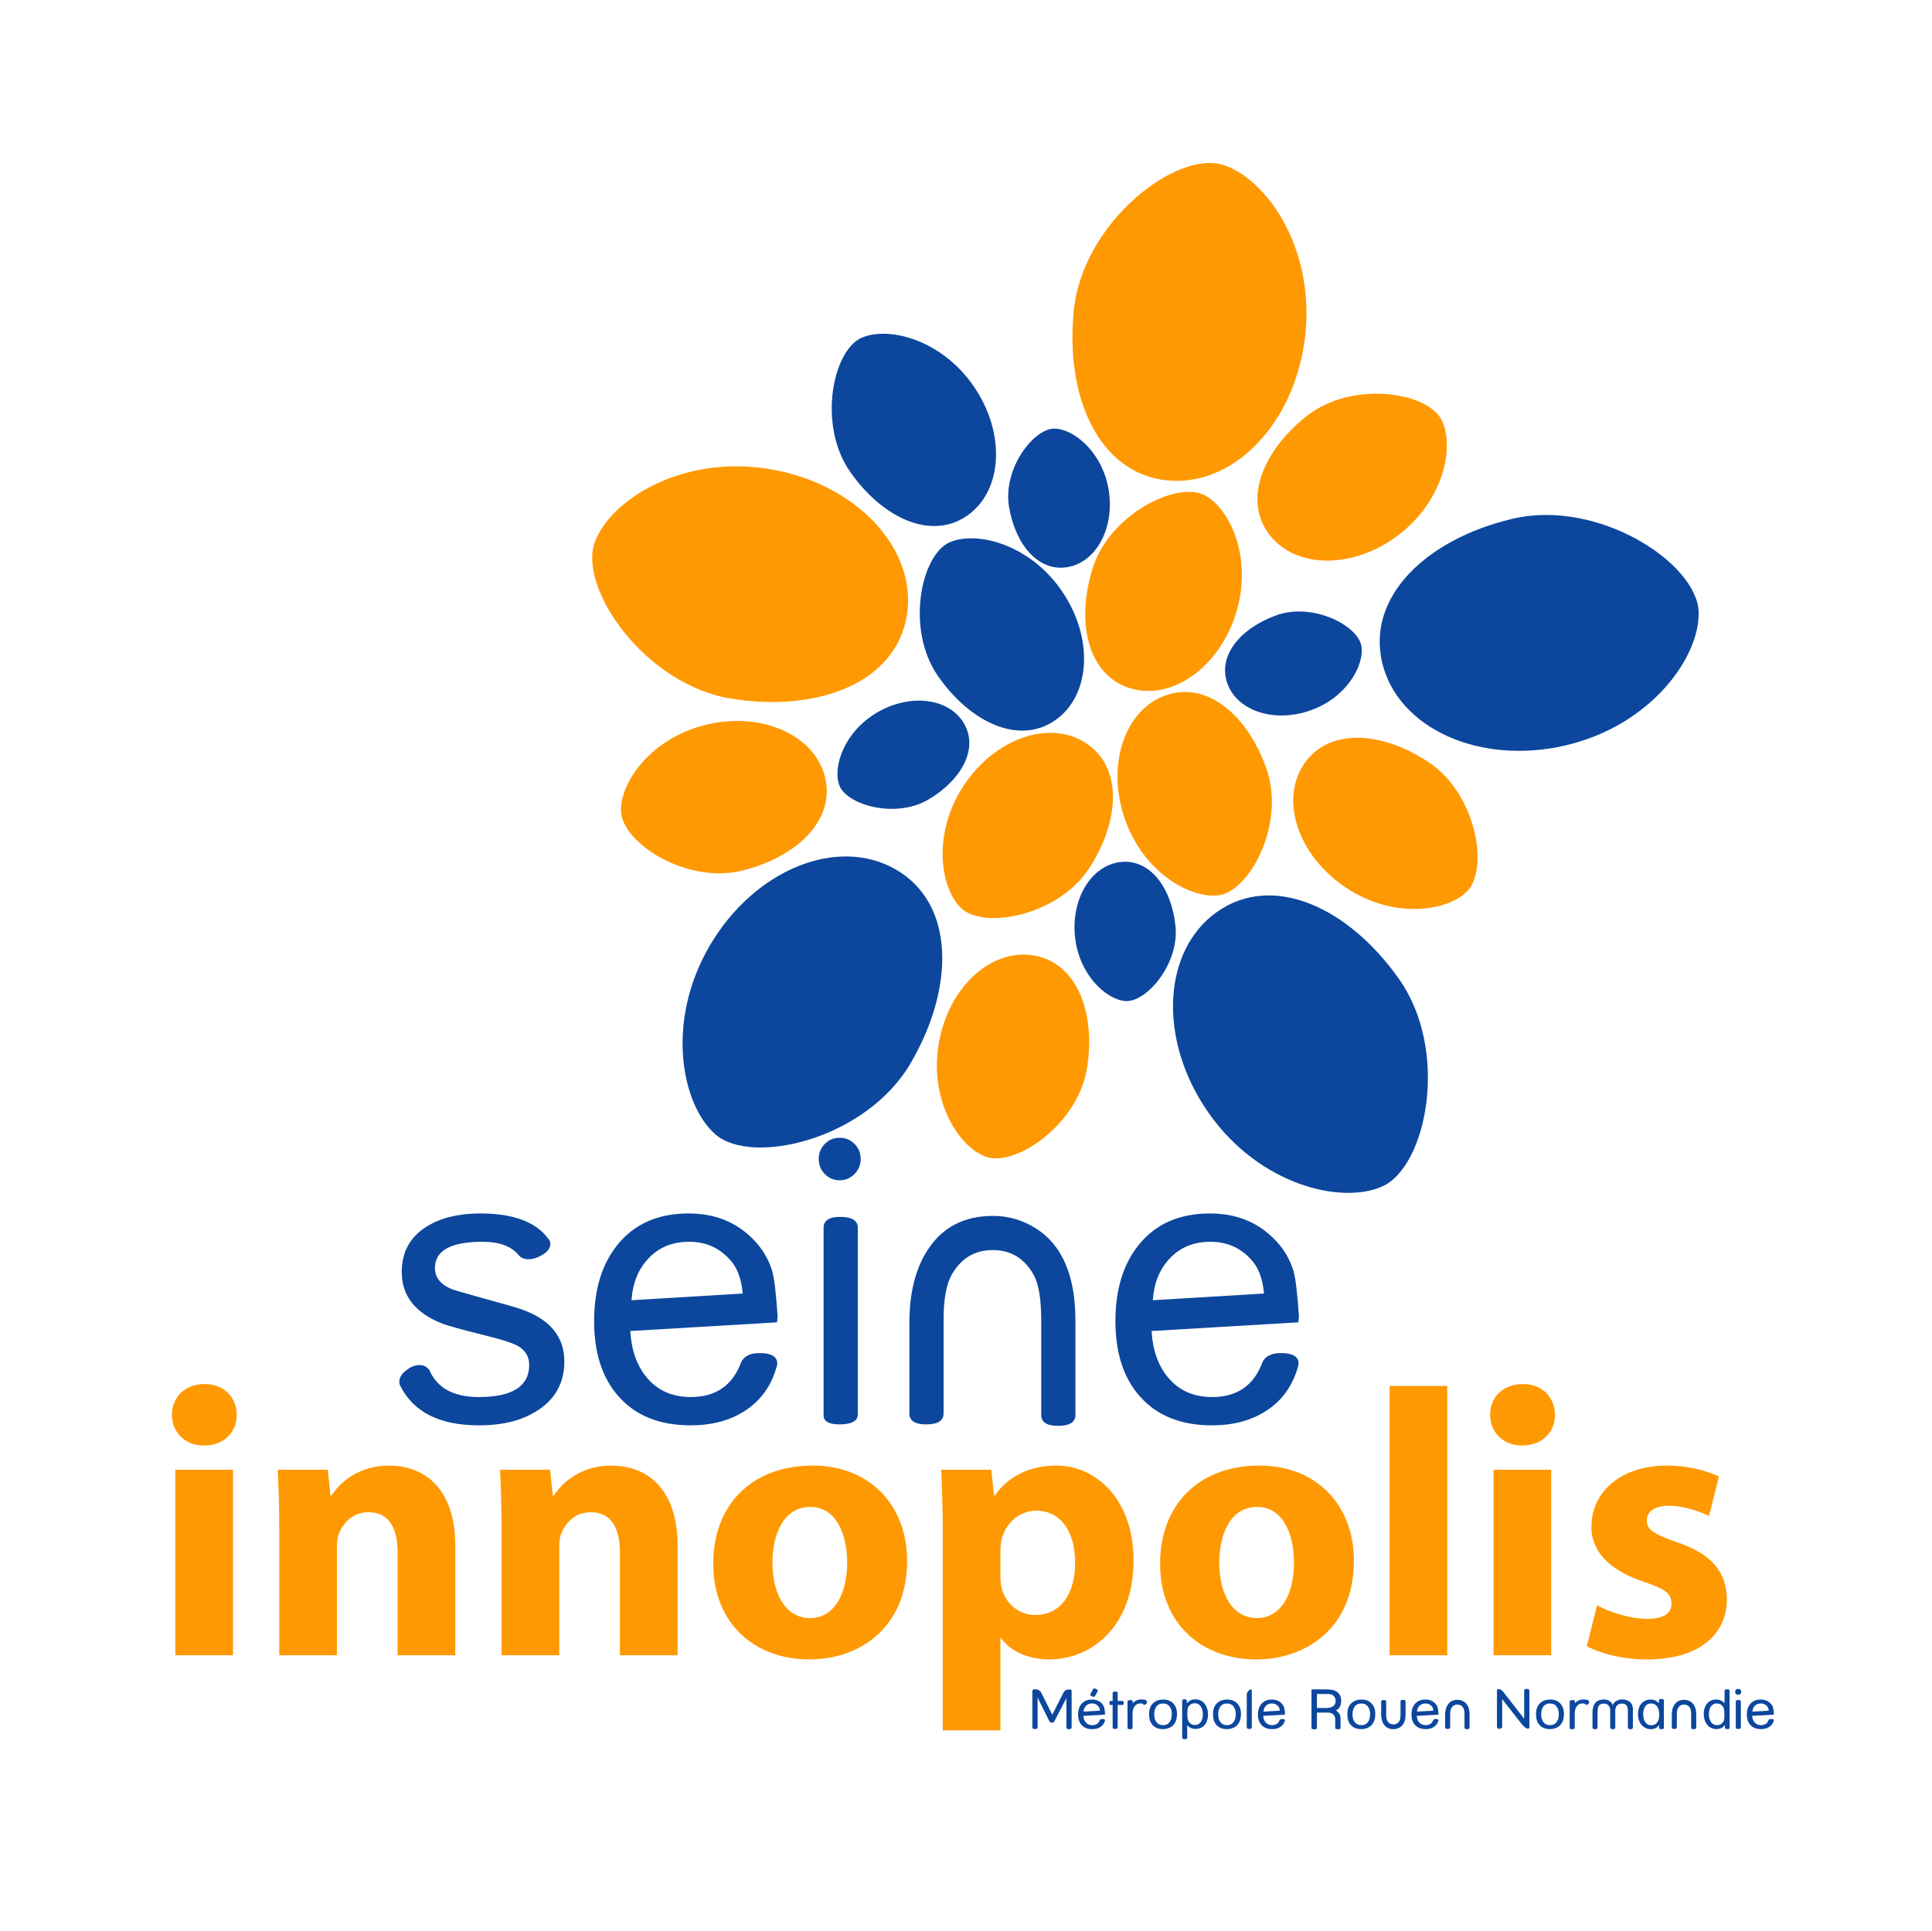 <?xml version="1.0" encoding="utf-8"?>
<!-- Generator: Adobe Illustrator 27.1.0, SVG Export Plug-In . SVG Version: 6.00 Build 0)  -->
<svg version="1.1" id="Calque_1" xmlns="http://www.w3.org/2000/svg" xmlns:xlink="http://www.w3.org/1999/xlink" x="0px" y="0px"
	 viewBox="0 0 247 246.893" enable-background="new 0 0 247 246.893" xml:space="preserve">
<g>
	<path fill="#0C479D" d="M72.149,174.068c0,3.279-1.661,5.648-4.982,7.109c-1.628,0.715-3.614,1.07-5.959,1.07
		c-4.998,0-8.344-1.686-10.037-5.057c-0.082-0.162-0.123-0.322-0.123-0.486c0-0.551,0.303-1.053,0.906-1.506
		c0.554-0.438,1.115-0.658,1.688-0.658c0.521,0,0.935,0.211,1.246,0.629c0.995,2.307,3.098,3.459,6.311,3.459
		c4.305,0,6.457-1.371,6.457-4.111c0-0.988-0.435-1.768-1.303-2.334c-0.59-0.389-2.098-0.883-4.521-1.484
		c-2.783-0.691-4.531-1.174-5.248-1.447c-3.482-1.354-5.223-3.557-5.223-6.607c0-2.578,1.08-4.527,3.24-5.85
		c1.787-1.094,4.044-1.641,6.771-1.641c4.271,0,7.188,1.092,8.746,3.271l0.049,0.049c0.13,0.182,0.195,0.369,0.195,0.566
		c0,0.541-0.35,1.016-1.047,1.426c-0.601,0.359-1.193,0.541-1.777,0.541c-0.537,0-0.943-0.174-1.218-0.521
		c-0.942-1.141-2.483-1.711-4.626-1.711c-4.06,0-6.088,1.119-6.088,3.354c0,1.225,0.733,2.134,2.197,2.722
		c0.357,0.131,1.65,0.506,3.879,1.125c2.893,0.785,4.591,1.275,5.096,1.471C70.358,168.746,72.149,170.953,72.149,174.068"/>
	<path fill="#0C479D" d="M99.417,168.339c0,0.082-0.013,0.205-0.037,0.369c-0.023,0.163-0.035,0.285-0.035,0.367l-18.768,1.111
		c0.147,2.451,0.845,4.426,2.096,5.926c1.382,1.678,3.267,2.516,5.654,2.516c3.217,0,5.371-1.512,6.459-4.533
		c0.406-0.727,1.178-1.09,2.315-1.09c1.511,0,2.267,0.447,2.267,1.338c0,0.098-0.016,0.203-0.049,0.316
		c-0.683,2.514-2.049,4.428-4.096,5.74c-1.902,1.232-4.212,1.847-6.927,1.847c-3.983,0-7.063-1.243-9.242-3.733
		c-2.065-2.344-3.097-5.541-3.097-9.592c0-4.035,0.99-7.283,2.976-9.74c2.146-2.685,5.185-4.027,9.12-4.027
		c3.463,0,6.291,1.188,8.486,3.561c1.023,1.113,1.746,2.365,2.17,3.756C98.985,163.404,99.222,165.361,99.417,168.339
		 M94.954,165.392c-0.162-1.764-0.634-3.119-1.414-4.068c-1.398-1.699-3.211-2.549-5.438-2.549c-2.146,0-3.887,0.719-5.219,2.156
		c-1.284,1.357-2,3.131-2.146,5.318L94.954,165.392z"/>
	<path fill="#0C479D" d="M110.038,148.181c0,0.748-0.261,1.389-0.783,1.924c-0.523,0.537-1.161,0.805-1.913,0.805
		s-1.386-0.268-1.9-0.805c-0.515-0.535-0.771-1.176-0.771-1.924c0-0.746,0.257-1.383,0.771-1.912c0.515-0.527,1.148-0.791,1.9-0.791
		s1.39,0.264,1.913,0.791C109.777,146.798,110.038,147.435,110.038,148.181 M109.664,180.976c-0.081,0.764-0.866,1.148-2.354,1.148
		c-1.344,0-2.016-0.385-2.016-1.148v-23.992c0-0.928,0.713-1.393,2.137-1.393c1.488,0,2.233,0.465,2.233,1.393V180.976z"/>
	<path fill="#0C479D" d="M137.491,180.921c0,0.926-0.746,1.389-2.234,1.389c-1.424,0-2.137-0.463-2.137-1.389v-11.992
		c0-2.764-0.31-4.713-0.93-5.85c-1.176-2.162-2.93-3.242-5.264-3.242c-2.318,0-4.072,1.057-5.264,3.172
		c-0.686,1.221-1.027,3.125-1.027,5.713v12.01c0,0.928-0.746,1.393-2.234,1.393c-1.424,0-2.137-0.465-2.137-1.393v-11.603
		c0-3.855,0.795-6.984,2.387-9.394c1.881-2.845,4.648-4.269,8.3-4.269c1.979,0,3.813,0.537,5.501,1.609
		c3.359,2.129,5.039,6.064,5.039,11.801V180.921z"/>
	<path fill="#0C479D" d="M166.065,168.339c0,0.082-0.014,0.205-0.037,0.369c-0.025,0.163-0.037,0.285-0.037,0.367l-18.766,1.111
		c0.145,2.451,0.844,4.426,2.096,5.926c1.381,1.678,3.266,2.516,5.653,2.516c3.218,0,5.37-1.512,6.46-4.533
		c0.406-0.727,1.178-1.09,2.314-1.09c1.512,0,2.268,0.447,2.268,1.338c0,0.098-0.018,0.203-0.049,0.316
		c-0.684,2.514-2.049,4.428-4.098,5.74c-1.902,1.232-4.211,1.847-6.926,1.847c-3.983,0-7.064-1.243-9.242-3.733
		c-2.064-2.344-3.098-5.541-3.098-9.592c0-4.035,0.992-7.283,2.976-9.74c2.146-2.685,5.186-4.027,9.12-4.027
		c3.463,0,6.293,1.188,8.486,3.561c1.025,1.113,1.748,2.365,2.172,3.756C165.634,163.404,165.87,165.361,166.065,168.339
		 M161.602,165.392c-0.164-1.764-0.635-3.119-1.414-4.068c-1.4-1.699-3.212-2.549-5.439-2.549c-2.145,0-3.886,0.719-5.219,2.156
		c-1.284,1.357-1.999,3.131-2.145,5.318L161.602,165.392z"/>
	<path fill="#FF9901" d="M139.669,72.723c-2.139,6.964-0.547,13.631,4.804,15.274c5.35,1.643,11.421-2.671,13.559-9.635
		c2.139-6.965-0.742-13.281-3.989-15.025C150.509,61.442,141.808,65.759,139.669,72.723"/>
	<path fill="#0C479D" d="M119.919,86.444c4.158,5.982,10.386,8.845,14.981,5.65c4.596-3.194,4.95-10.634,0.792-16.615
		c-4.158-5.981-10.906-7.615-14.282-6.137C117.735,70.953,115.761,80.461,119.919,86.444"/>
	<path fill="#FF9901" d="M139.251,111.009c3.968-6.11,4.266-12.958-0.429-16.006c-4.694-3.049-11.717-0.564-15.683,5.545
		c-3.967,6.11-2.93,12.975-0.285,15.542C125.731,118.884,135.284,117.119,139.251,111.009"/>
	<path fill="#FF9901" d="M161.956,98.425c-2.359-6.894-7.561-11.355-12.857-9.545c-5.295,1.812-7.677,8.868-5.318,15.762
		c2.355,6.893,8.397,10.314,12.049,9.82C159.806,113.921,164.313,105.318,161.956,98.425"/>
	<path fill="#0C479D" d="M118.677,102.243c4.225-2.48,6.466-6.507,4.561-9.753c-1.904-3.246-6.874-3.867-11.099-1.389
		c-4.226,2.479-5.669,6.92-4.852,9.26C108.177,102.908,114.451,104.721,118.677,102.243"/>
	<path fill="#0C479D" d="M163.235,78.652c-4.619,1.635-7.583,5.164-6.327,8.713c1.255,3.549,6.017,5.101,10.634,3.467
		c4.619-1.635,6.877-5.721,6.519-8.173C173.671,79.99,167.854,77.018,163.235,78.652"/>
	<path fill="#0C479D" d="M128.991,64.736c0.778,4.837,3.721,8.386,7.436,7.787c3.716-0.598,6.096-5.004,5.318-9.841
		c-0.778-4.837-4.393-7.792-6.87-7.879C132.18,54.708,128.212,59.898,128.991,64.736"/>
	<path fill="#0C479D" d="M150.284,118.423c-0.492-4.873-3.221-8.59-6.965-8.211c-3.746,0.379-6.381,4.637-5.89,9.512
		c0.494,4.874,3.929,8.037,6.397,8.269C146.513,128.246,150.776,123.298,150.284,118.423"/>
	<path fill="#0C479D" d="M108.665,60.287c4.158,5.982,10.386,8.846,14.981,5.65c4.596-3.194,4.95-10.633,0.792-16.615
		c-4.158-5.982-10.906-7.615-14.281-6.137C106.481,44.794,104.507,54.304,108.665,60.287"/>
	<path fill="#FF9901" d="M93.549,89.341c11.146,1.771,21.026-2.114,22.39-10.677c1.361-8.562-6.57-16.941-17.715-18.714
		c-11.146-1.773-20.212,4.015-22.182,9.373C73.896,75.158,82.403,87.569,93.549,89.341"/>
	<path fill="#FF9901" d="M94.802,111.335c7.08-1.714,12.002-6.484,10.685-11.925s-8.124-8.46-15.205-6.747
		c-7.08,1.713-11.044,7.414-10.886,11.097C79.567,107.767,87.721,113.048,94.802,111.335"/>
	<path fill="#0C479D" d="M116.427,135.937c5.684-9.751,5.635-20.369-1.856-24.736c-7.491-4.365-18.17-0.002-23.854,9.75
		c-5.683,9.749-3.566,20.295,0.717,24.068C96.096,149.128,110.743,145.687,116.427,135.937"/>
	<path fill="#FF9901" d="M138.962,136.636c1.172-7.19-1.312-13.58-6.836-14.479c-5.524-0.901-10.953,4.198-12.125,11.388
		c-1.172,7.189,2.541,13.057,5.996,14.344C129.757,149.285,137.79,143.826,138.962,136.636"/>
	<path fill="#FF9901" d="M167.136,53.138c-5.742,4.483-8.256,10.859-4.811,15.271c3.443,4.413,10.891,4.354,16.633-0.128
		c5.742-4.484,7-11.313,5.336-14.6C182.483,50.1,172.878,48.656,167.136,53.138"/>
	<path fill="#FF9901" d="M137.287,39.656c-1.153,11.226,3.274,20.878,11.901,21.764c8.623,0.887,16.551-7.498,17.703-18.725
		c1.152-11.228-5.129-19.959-10.588-21.629C150.36,19.247,138.439,28.428,137.287,39.656"/>
	<path fill="#0C479D" d="M178.878,125.205c-6.49-9.233-16.162-13.617-23.255-8.631c-7.093,4.984-7.582,16.512-1.093,25.746
		c6.49,9.23,16.957,11.707,22.176,9.389C182.386,149.187,185.368,134.439,178.878,125.205"/>
	<path fill="#FF9901" d="M182.727,97.512c-6.045-4.063-12.889-4.473-16.012,0.173c-3.123,4.644-0.754,11.703,5.293,15.77
		c6.045,4.064,12.928,3.138,15.535,0.536C190.384,111.157,188.774,101.578,182.727,97.512"/>
	<path fill="#0C479D" d="M193.364,66.333c-10.984,2.59-18.65,9.938-16.66,18.376c1.99,8.438,12.51,13.179,23.492,10.589
		c10.986-2.592,17.176-11.388,16.965-17.094C216.933,71.994,204.351,63.742,193.364,66.333"/>
	<path fill="#FF9901" d="M26.054,184.822c-2.475,0-4.074-1.746-4.074-3.928c0-2.23,1.648-3.928,4.171-3.928
		c2.521,0,4.073,1.697,4.122,3.928c0,2.182-1.601,3.928-4.171,3.928H26.054z M22.415,187.925h7.373v23.717h-7.373V187.925z"/>
	<path fill="#FF9901" d="M35.704,195.492c0-2.959-0.097-5.432-0.193-7.566h6.4l0.34,3.299h0.146
		c0.969-1.553,3.346-3.832,7.322-3.832c4.85,0,8.487,3.25,8.487,10.234v14.016h-7.372v-13.143c0-3.057-1.066-5.143-3.734-5.143
		c-2.037,0-3.249,1.408-3.782,2.766c-0.194,0.484-0.243,1.164-0.243,1.842v13.678h-7.371V195.492z"/>
	<path fill="#FF9901" d="M64.124,195.492c0-2.959-0.096-5.432-0.193-7.566h6.401l0.34,3.299h0.146
		c0.97-1.553,3.346-3.832,7.323-3.832c4.85,0,8.487,3.25,8.487,10.234v14.016h-7.372v-13.143c0-3.057-1.067-5.143-3.734-5.143
		c-2.036,0-3.249,1.408-3.782,2.766c-0.194,0.484-0.243,1.164-0.243,1.842v13.678h-7.372V195.492z"/>
	<path fill="#FF9901" d="M103.456,212.175c-6.934,0-12.27-4.559-12.27-12.223c0-7.662,5.045-12.561,12.707-12.561
		c7.226,0,12.076,4.996,12.076,12.174c0,8.633-6.159,12.609-12.465,12.609H103.456z M103.603,206.888
		c2.91,0,4.705-2.861,4.705-7.129c0-3.492-1.359-7.08-4.705-7.08c-3.492,0-4.85,3.588-4.85,7.129c0,4.025,1.697,7.08,4.801,7.08
		H103.603z"/>
	<path fill="#FF9901" d="M120.528,195.88c0-3.104-0.096-5.723-0.193-7.955h6.402l0.339,3.299h0.096
		c1.747-2.475,4.464-3.832,7.906-3.832c5.189,0,9.845,4.512,9.845,12.076c0,8.633-5.48,12.707-10.766,12.707
		c-2.861,0-5.092-1.164-6.16-2.717H127.9v11.785h-7.372V195.88z M127.9,201.456c0,0.582,0.049,1.068,0.146,1.553
		c0.485,1.988,2.183,3.492,4.316,3.492c3.201,0,5.092-2.668,5.092-6.693c0-3.783-1.697-6.645-4.994-6.645
		c-2.086,0-3.929,1.553-4.414,3.734c-0.097,0.389-0.146,0.873-0.146,1.311V201.456z"/>
	<path fill="#FF9901" d="M160.585,212.175c-6.936,0-12.27-4.559-12.27-12.223c0-7.662,5.044-12.561,12.707-12.561
		c7.225,0,12.074,4.996,12.074,12.174c0,8.633-6.158,12.609-12.463,12.609H160.585z M160.731,206.888
		c2.91,0,4.703-2.861,4.703-7.129c0-3.492-1.357-7.08-4.703-7.08c-3.492,0-4.851,3.588-4.851,7.129c0,4.025,1.698,7.08,4.802,7.08
		H160.731z"/>
	<rect x="177.657" y="177.208" fill="#FF9901" width="7.371" height="34.434"/>
	<path fill="#FF9901" d="M194.583,184.822c-2.475,0-4.074-1.746-4.074-3.928c0-2.23,1.648-3.928,4.17-3.928
		c2.523,0,4.076,1.697,4.123,3.928c0,2.182-1.6,3.928-4.17,3.928H194.583z M190.946,187.925h7.371v23.717h-7.371V187.925z"/>
	<path fill="#FF9901" d="M204.185,205.24c1.359,0.824,4.172,1.746,6.354,1.746c2.23,0,3.152-0.727,3.152-1.939
		c0-1.262-0.727-1.844-3.444-2.766c-4.946-1.6-6.837-4.316-6.788-7.08c0-4.461,3.783-7.809,9.65-7.809
		c2.764,0,5.189,0.68,6.645,1.406l-1.262,5.046c-1.066-0.534-3.152-1.311-5.141-1.311c-1.793,0-2.812,0.729-2.812,1.893
		c0,1.164,0.922,1.746,3.832,2.764c4.51,1.504,6.353,3.832,6.402,7.275c0,4.461-3.443,7.711-10.234,7.711
		c-3.104,0-5.867-0.729-7.662-1.697L204.185,205.24z"/>
</g>
<g>
	<path fill="#0C479D" d="M137.005,220.871c0,0.15-0.113,0.226-0.341,0.226c-0.22,0-0.33-0.075-0.33-0.226v-3.742l-1.54,2.965
		c-0.086,0.12-0.191,0.181-0.315,0.181c-0.125,0-0.229-0.061-0.312-0.181l-1.511-3.036v3.813c0,0.139-0.114,0.208-0.342,0.208
		c-0.22,0-0.33-0.069-0.33-0.208v-4.66c0-0.143,0.115-0.215,0.345-0.215c0.35,0,0.609,0.136,0.779,0.406l1.421,2.854l1.413-2.797
		c0.148-0.295,0.392-0.443,0.73-0.443c0.223,0,0.334,0.065,0.334,0.194V220.871z"/>
	<path fill="#0C479D" d="M141.272,219.185c-0.002,0.023-0.004,0.043-0.004,0.056l-2.764,0.154c0.02,0.343,0.122,0.623,0.309,0.839
		c0.201,0.232,0.479,0.348,0.833,0.348c0.474,0,0.792-0.211,0.955-0.634c0.058-0.102,0.17-0.154,0.337-0.154
		c0.221,0,0.33,0.062,0.33,0.188c0,0.018-0.002,0.031-0.007,0.04c-0.093,0.351-0.294,0.621-0.603,0.812
		c-0.273,0.173-0.61,0.259-1.013,0.259c-0.594,0-1.047-0.175-1.36-0.525c-0.304-0.329-0.456-0.776-0.456-1.34
		c0-0.564,0.146-1.02,0.435-1.365c0.318-0.37,0.766-0.556,1.343-0.556c0.51,0,0.927,0.165,1.252,0.494
		c0.142,0.15,0.247,0.323,0.316,0.519c0.038,0.143,0.071,0.415,0.101,0.815C141.276,219.145,141.275,219.161,141.272,219.185z
		 M140.418,218.163c-0.205-0.237-0.474-0.355-0.804-0.355c-0.318,0-0.575,0.101-0.771,0.301c-0.19,0.195-0.295,0.442-0.316,0.74
		l2.097-0.119C140.604,218.493,140.535,218.304,140.418,218.163z M139.822,216.955c-0.088,0-0.18-0.027-0.273-0.082
		c-0.099-0.065-0.147-0.141-0.147-0.225c0-0.014,0.005-0.034,0.015-0.062l0.337-0.632c0.021-0.04,0.068-0.061,0.141-0.061
		c0.088,0,0.182,0.027,0.279,0.081c0.117,0.066,0.177,0.135,0.177,0.205c0,0.009-0.005,0.027-0.015,0.055l-0.338,0.631
		C139.965,216.926,139.906,216.955,139.822,216.955z"/>
	<path fill="#0C479D" d="M143.505,218.002h-0.614v2.866c0,0.134-0.102,0.201-0.309,0.201c-0.223,0-0.334-0.067-0.334-0.201v-2.866
		h-0.258c-0.105,0-0.158-0.081-0.158-0.243c0-0.181,0.053-0.271,0.158-0.271h0.258v-1c0-0.134,0.105-0.202,0.316-0.204
		c0.218-0.002,0.326,0.057,0.326,0.177v1.027h0.614c0.112,0,0.169,0.086,0.169,0.258
		C143.674,217.917,143.617,218.002,143.505,218.002z"/>
	<path fill="#0C479D" d="M146.526,217.413c0.079,0.066,0.119,0.14,0.119,0.222c0,0.084-0.037,0.163-0.111,0.237
		c-0.074,0.074-0.156,0.11-0.244,0.11c-0.036,0-0.064-0.01-0.087-0.03c-0.066-0.1-0.197-0.15-0.391-0.15
		c-0.35,0-0.619,0.151-0.808,0.454c-0.144,0.229-0.216,0.53-0.216,0.9c0,0.02,0.002,0.052,0.004,0.092
		c0.002,0.041,0.004,0.072,0.004,0.093v1.6c-0.013,0.107-0.128,0.16-0.349,0.16c-0.198,0-0.298-0.053-0.298-0.16v-3.247
		c0-0.064,0-0.101,0-0.109v-0.031c0-0.118,0.12-0.177,0.361-0.177c0.209,0,0.313,0.062,0.313,0.184v0.226
		c0.273-0.325,0.621-0.488,1.045-0.488C146.215,217.296,146.434,217.335,146.526,217.413z"/>
	<path fill="#0C479D" d="M150.476,219.144c0,0.846-0.287,1.419-0.861,1.722c-0.283,0.147-0.59,0.221-0.923,0.221
		c-0.591,0-1.042-0.179-1.354-0.538c-0.289-0.332-0.434-0.783-0.434-1.354c0-0.67,0.195-1.166,0.588-1.489
		c0.328-0.268,0.727-0.402,1.199-0.402c0.569,0,1.014,0.174,1.332,0.521C150.324,218.157,150.476,218.596,150.476,219.144z
		 M149.814,219.174c0-0.379-0.085-0.691-0.255-0.934c-0.197-0.286-0.486-0.429-0.868-0.429c-0.389,0-0.682,0.145-0.879,0.436
		c-0.165,0.243-0.248,0.56-0.248,0.947c0,0.391,0.083,0.708,0.248,0.951c0.197,0.29,0.49,0.436,0.879,0.436
		c0.392,0,0.685-0.148,0.879-0.446C149.733,219.888,149.814,219.568,149.814,219.174z"/>
	<path fill="#0C479D" d="M154.441,219.226c0,0.52-0.13,0.946-0.388,1.277c-0.287,0.373-0.696,0.56-1.227,0.56
		c-0.424,0-0.771-0.163-1.045-0.488v1.614c0,0.122-0.104,0.184-0.312,0.184c-0.222,0-0.333-0.062-0.333-0.184v-4.763
		c0-0.098,0.097-0.146,0.29-0.146c0.191,0,0.295,0.049,0.309,0.146v0.386c0.257-0.355,0.609-0.532,1.06-0.532
		c0.533,0,0.951,0.204,1.252,0.613C154.31,218.252,154.441,218.697,154.441,219.226z M153.78,219.174
		c0-0.363-0.075-0.671-0.227-0.923c-0.186-0.311-0.459-0.467-0.815-0.467c-0.348,0-0.624,0.158-0.827,0.474
		c-0.077,0.118-0.115,0.432-0.115,0.94c0,0.432,0.054,0.733,0.162,0.906c0.189,0.302,0.459,0.453,0.809,0.453
		c0.357,0,0.625-0.154,0.802-0.464C153.71,219.849,153.78,219.542,153.78,219.174z"/>
	<path fill="#0C479D" d="M158.651,219.144c0,0.846-0.287,1.419-0.861,1.722c-0.283,0.147-0.59,0.221-0.923,0.221
		c-0.591,0-1.042-0.179-1.354-0.538c-0.289-0.332-0.434-0.783-0.434-1.354c0-0.67,0.195-1.166,0.588-1.489
		c0.328-0.268,0.727-0.402,1.199-0.402c0.569,0,1.014,0.174,1.332,0.521C158.5,218.157,158.651,218.596,158.651,219.144z
		 M157.99,219.174c0-0.379-0.085-0.691-0.255-0.934c-0.197-0.286-0.486-0.429-0.868-0.429c-0.389,0-0.682,0.145-0.879,0.436
		c-0.165,0.243-0.248,0.56-0.248,0.947c0,0.391,0.083,0.708,0.248,0.951c0.197,0.29,0.49,0.436,0.879,0.436
		c0.392,0,0.685-0.148,0.879-0.446C157.909,219.888,157.99,219.568,157.99,219.174z"/>
	<path fill="#0C479D" d="M160.04,220.837c0,0.155-0.104,0.232-0.309,0.232c-0.226,0-0.338-0.077-0.338-0.232v-4.182
		c0-0.123,0.055-0.256,0.165-0.399c0.115-0.154,0.234-0.232,0.359-0.232c0.081,0,0.122,0.062,0.122,0.188V220.837z"/>
	<path fill="#0C479D" d="M164.278,219.135c0,0.012-0.002,0.028-0.005,0.052c-0.004,0.022-0.006,0.039-0.006,0.051l-2.764,0.156
		c0.021,0.345,0.124,0.623,0.309,0.834c0.203,0.236,0.481,0.354,0.833,0.354c0.474,0,0.791-0.211,0.951-0.635
		c0.06-0.102,0.173-0.153,0.341-0.153c0.223,0,0.334,0.062,0.334,0.188c0,0.014-0.003,0.028-0.008,0.044
		c-0.1,0.352-0.301,0.619-0.603,0.804c-0.28,0.172-0.62,0.258-1.02,0.258c-0.586,0-1.04-0.174-1.36-0.521
		c-0.304-0.327-0.456-0.773-0.456-1.339c0-0.563,0.146-1.017,0.439-1.36c0.315-0.375,0.763-0.562,1.342-0.562
		c0.51,0,0.927,0.165,1.249,0.495c0.151,0.154,0.258,0.328,0.32,0.521C164.215,218.45,164.25,218.721,164.278,219.135z
		 M163.622,218.73c-0.024-0.246-0.094-0.434-0.209-0.566c-0.205-0.237-0.473-0.355-0.8-0.355c-0.316,0-0.572,0.101-0.769,0.301
		c-0.188,0.188-0.294,0.436-0.315,0.74L163.622,218.73z"/>
	<path fill="#0C479D" d="M171.471,217.454c0,0.594-0.224,1.014-0.671,1.259c0.39,0.234,0.585,0.562,0.585,0.982v1.252
		c0,0.107-0.111,0.16-0.334,0.16c-0.22,0-0.336-0.053-0.349-0.16v-1.225c0-0.1-0.045-0.223-0.136-0.368
		c-0.158-0.255-0.443-0.382-0.854-0.382c-0.005,0.004-0.01,0.008-0.015,0.01c-0.005-0.002-0.007-0.006-0.007-0.01
		c-0.062,0-0.126,0-0.19,0h-1.134v1.968c0,0.118-0.119,0.178-0.355,0.178c-0.227,0-0.341-0.06-0.341-0.178v-4.933h1.77
		c0.34,0,0.606,0.016,0.8,0.048c0.515,0.084,0.872,0.323,1.073,0.716C171.418,216.976,171.471,217.204,171.471,217.454z
		 M170.753,217.472c0-0.198-0.052-0.371-0.154-0.519c-0.11-0.159-0.261-0.264-0.452-0.315c-0.115-0.029-0.332-0.044-0.649-0.044
		h-1.131v1.791h1.145C170.339,218.385,170.753,218.08,170.753,217.472z"/>
	<path fill="#0C479D" d="M175.825,219.144c0,0.846-0.287,1.419-0.861,1.722c-0.283,0.147-0.59,0.221-0.923,0.221
		c-0.591,0-1.042-0.179-1.354-0.538c-0.289-0.332-0.434-0.783-0.434-1.354c0-0.67,0.195-1.166,0.588-1.489
		c0.328-0.268,0.727-0.402,1.199-0.402c0.569,0,1.014,0.174,1.332,0.521C175.674,218.157,175.825,218.596,175.825,219.144z
		 M175.164,219.174c0-0.379-0.085-0.691-0.255-0.934c-0.197-0.286-0.486-0.429-0.868-0.429c-0.389,0-0.682,0.145-0.879,0.436
		c-0.165,0.243-0.248,0.56-0.248,0.947c0,0.391,0.083,0.708,0.248,0.951c0.197,0.29,0.49,0.436,0.879,0.436
		c0.392,0,0.685-0.148,0.879-0.446C175.083,219.888,175.164,219.568,175.164,219.174z"/>
	<path fill="#0C479D" d="M179.701,219.221c0,0.8-0.247,1.351-0.741,1.65c-0.249,0.15-0.519,0.226-0.81,0.226
		c-0.539,0-0.946-0.199-1.221-0.597c-0.234-0.337-0.352-0.776-0.352-1.317v0.004v-1.621c0-0.129,0.105-0.194,0.316-0.194
		c0.22,0,0.33,0.066,0.33,0.194v1.679c0,0.361,0.05,0.628,0.15,0.798c0.175,0.294,0.432,0.441,0.771,0.441
		c0.343,0,0.6-0.15,0.772-0.45c0.091-0.159,0.136-0.433,0.136-0.818v-1.679c0-0.13,0.105-0.194,0.316-0.194
		c0.22,0,0.33,0.064,0.33,0.194V219.221z"/>
	<path fill="#0C479D" d="M183.907,219.135c0,0.012-0.002,0.028-0.005,0.052c-0.004,0.022-0.006,0.039-0.006,0.051l-2.764,0.156
		c0.021,0.345,0.124,0.623,0.309,0.834c0.203,0.236,0.482,0.354,0.833,0.354c0.474,0,0.791-0.211,0.951-0.635
		c0.06-0.102,0.173-0.153,0.341-0.153c0.223,0,0.334,0.062,0.334,0.188c0,0.014-0.003,0.028-0.008,0.044
		c-0.1,0.352-0.301,0.619-0.603,0.804c-0.28,0.172-0.62,0.258-1.02,0.258c-0.586,0-1.04-0.174-1.36-0.521
		c-0.304-0.327-0.456-0.773-0.456-1.339c0-0.563,0.146-1.017,0.438-1.36c0.315-0.375,0.763-0.562,1.342-0.562
		c0.51,0,0.927,0.165,1.249,0.495c0.151,0.154,0.258,0.328,0.32,0.521C183.844,218.45,183.879,218.721,183.907,219.135z
		 M183.251,218.73c-0.024-0.246-0.094-0.434-0.209-0.566c-0.205-0.237-0.473-0.355-0.8-0.355c-0.316,0-0.572,0.101-0.769,0.301
		c-0.188,0.188-0.294,0.436-0.315,0.74L183.251,218.73z"/>
	<path fill="#0C479D" d="M187.877,220.903c0,0.129-0.11,0.194-0.33,0.194c-0.211,0-0.316-0.065-0.316-0.194v-1.679
		c0-0.387-0.045-0.659-0.136-0.818c-0.173-0.303-0.43-0.454-0.772-0.454c-0.34,0-0.597,0.147-0.771,0.443
		c-0.101,0.171-0.15,0.437-0.15,0.799v1.678c0,0.13-0.11,0.194-0.33,0.194c-0.211,0-0.316-0.064-0.316-0.194v-1.62
		c0-0.539,0.117-0.977,0.352-1.313c0.276-0.397,0.684-0.597,1.221-0.597c0.291,0,0.56,0.075,0.809,0.225
		c0.494,0.298,0.741,0.849,0.741,1.651V220.903z"/>
	<path fill="#0C479D" d="M195.528,220.837c0,0.125-0.061,0.188-0.183,0.188c-0.229,0-0.505-0.205-0.826-0.617l-2.469-3.158v3.554
		c0,0.073-0.047,0.134-0.141,0.182c-0.076,0.04-0.156,0.061-0.24,0.061c-0.191,0-0.287-0.08-0.287-0.242v-4.625
		c0-0.137,0.068-0.205,0.204-0.205c0.223,0,0.45,0.15,0.682,0.451l2.593,3.339v-3.589c0-0.154,0.106-0.232,0.319-0.232
		c0.231,0,0.348,0.077,0.348,0.232V220.837z"/>
	<path fill="#0C479D" d="M199.947,219.144c0,0.846-0.287,1.419-0.861,1.722c-0.283,0.147-0.59,0.221-0.923,0.221
		c-0.591,0-1.042-0.179-1.354-0.538c-0.289-0.332-0.434-0.783-0.434-1.354c0-0.67,0.195-1.166,0.588-1.489
		c0.328-0.268,0.727-0.402,1.199-0.402c0.569,0,1.014,0.174,1.332,0.521C199.796,218.157,199.947,218.596,199.947,219.144z
		 M199.286,219.174c0-0.379-0.085-0.691-0.255-0.934c-0.197-0.286-0.486-0.429-0.868-0.429c-0.389,0-0.682,0.145-0.879,0.436
		c-0.165,0.243-0.248,0.56-0.248,0.947c0,0.391,0.083,0.708,0.248,0.951c0.197,0.29,0.49,0.436,0.879,0.436
		c0.392,0,0.685-0.148,0.879-0.446C199.205,219.888,199.286,219.568,199.286,219.174z"/>
	<path fill="#0C479D" d="M203.055,217.413c0.079,0.066,0.119,0.14,0.119,0.222c0,0.084-0.037,0.163-0.111,0.237
		c-0.074,0.074-0.156,0.11-0.244,0.11c-0.036,0-0.064-0.01-0.087-0.03c-0.066-0.1-0.197-0.15-0.391-0.15
		c-0.35,0-0.619,0.151-0.808,0.454c-0.144,0.229-0.216,0.53-0.216,0.9c0,0.02,0.002,0.052,0.004,0.092
		c0.002,0.041,0.004,0.072,0.004,0.093v1.6c-0.013,0.107-0.128,0.16-0.349,0.16c-0.198,0-0.298-0.053-0.298-0.16v-3.247
		c0-0.064,0-0.101,0-0.109v-0.031c0-0.118,0.12-0.177,0.361-0.177c0.209,0,0.314,0.062,0.314,0.184v0.226
		c0.273-0.325,0.621-0.488,1.045-0.488C202.743,217.296,202.962,217.335,203.055,217.413z"/>
	<path fill="#0C479D" d="M208.759,220.865c0,0.159-0.104,0.239-0.312,0.239c-0.084,0-0.159-0.02-0.226-0.059
		c-0.079-0.045-0.114-0.105-0.104-0.181v-2.146c0-0.594-0.25-0.891-0.75-0.891c-0.574,0-0.861,0.321-0.861,0.964v2.066
		c0,0.163-0.1,0.245-0.298,0.245c-0.089,0-0.167-0.02-0.233-0.058c-0.084-0.048-0.122-0.11-0.115-0.188v-2.213
		c0-0.236-0.074-0.432-0.225-0.586c-0.149-0.154-0.347-0.231-0.594-0.231c-0.361,0-0.597,0.137-0.707,0.41
		c-0.062,0.155-0.093,0.45-0.093,0.886v1.747c0,0.154-0.116,0.232-0.349,0.232c-0.198,0-0.298-0.078-0.298-0.232v-1.869
		c0-1.138,0.496-1.706,1.487-1.706c0.256,0,0.484,0.066,0.684,0.198c0.201,0.132,0.343,0.311,0.427,0.539
		c0.06-0.226,0.212-0.407,0.455-0.546c0.22-0.127,0.46-0.191,0.721-0.191c0.413,0,0.744,0.104,0.993,0.311
		c0.265,0.219,0.397,0.521,0.397,0.907V220.865z"/>
	<path fill="#0C479D" d="M212.722,220.94c0,0.104-0.107,0.157-0.323,0.157c-0.184,0-0.276-0.053-0.276-0.157v-0.389
		c-0.241,0.364-0.597,0.546-1.066,0.546c-0.316,0-0.6-0.082-0.85-0.246c-0.25-0.164-0.443-0.385-0.579-0.663
		c-0.142-0.289-0.212-0.617-0.212-0.984c0-0.795,0.254-1.35,0.761-1.664c0.254-0.157,0.537-0.236,0.851-0.236
		c0.447,0,0.798,0.166,1.052,0.498v-0.395c0-0.113,0.104-0.171,0.312-0.171c0.22,0,0.33,0.058,0.33,0.171V220.94z M212.133,219.255
		c0-0.391-0.07-0.711-0.212-0.961c-0.183-0.322-0.46-0.482-0.834-0.482c-0.364,0-0.633,0.153-0.806,0.462
		c-0.137,0.241-0.205,0.552-0.205,0.93c0,0.365,0.076,0.674,0.227,0.927c0.185,0.308,0.456,0.462,0.812,0.462
		c0.353,0,0.619-0.146,0.799-0.438C212.06,219.914,212.133,219.615,212.133,219.255z"/>
	<path fill="#0C479D" d="M216.856,220.903c0,0.129-0.11,0.194-0.33,0.194c-0.211,0-0.316-0.065-0.316-0.194v-1.679
		c0-0.387-0.045-0.659-0.136-0.818c-0.173-0.303-0.43-0.454-0.772-0.454c-0.34,0-0.597,0.147-0.771,0.443
		c-0.101,0.171-0.15,0.437-0.15,0.799v1.678c0,0.13-0.11,0.194-0.33,0.194c-0.211,0-0.316-0.064-0.316-0.194v-1.62
		c0-0.539,0.117-0.977,0.352-1.313c0.276-0.397,0.684-0.597,1.221-0.597c0.291,0,0.561,0.075,0.809,0.225
		c0.494,0.298,0.741,0.849,0.741,1.651V220.903z"/>
	<path fill="#0C479D" d="M221.124,220.94c0,0.098-0.098,0.146-0.291,0.146c-0.191,0-0.294-0.049-0.309-0.146v-0.386
		c-0.256,0.355-0.609,0.532-1.059,0.532c-0.534,0-0.951-0.204-1.253-0.613c-0.264-0.359-0.395-0.803-0.395-1.332
		c0-0.52,0.129-0.947,0.387-1.278c0.287-0.373,0.696-0.56,1.228-0.56c0.424,0,0.772,0.163,1.045,0.488v-1.613
		c0-0.123,0.105-0.185,0.312-0.185c0.223,0,0.334,0.061,0.334,0.185V220.94z M220.463,219.167c0-0.431-0.054-0.733-0.161-0.906
		c-0.189-0.302-0.459-0.453-0.81-0.453c-0.357,0-0.624,0.155-0.802,0.464c-0.142,0.245-0.212,0.552-0.212,0.92
		c0,0.363,0.075,0.671,0.227,0.923c0.187,0.311,0.459,0.467,0.816,0.467c0.348,0,0.623-0.157,0.826-0.474
		C220.425,219.99,220.463,219.676,220.463,219.167z"/>
	<path fill="#0C479D" d="M222.616,216.321c0,0.104-0.038,0.194-0.114,0.27c-0.077,0.075-0.17,0.113-0.28,0.113
		c-0.11,0-0.203-0.038-0.278-0.113c-0.075-0.075-0.113-0.165-0.113-0.27c0-0.105,0.038-0.193,0.113-0.268
		c0.075-0.074,0.168-0.11,0.278-0.11c0.11,0,0.203,0.036,0.28,0.11C222.578,216.127,222.616,216.216,222.616,216.321z
		 M222.562,220.906c-0.012,0.107-0.128,0.16-0.348,0.16c-0.199,0-0.298-0.053-0.298-0.16v-3.35c0-0.13,0.104-0.194,0.315-0.194
		c0.22,0,0.33,0.064,0.33,0.194V220.906z"/>
	<path fill="#0C479D" d="M226.783,219.135c0,0.012-0.002,0.028-0.005,0.052c-0.004,0.022-0.006,0.039-0.006,0.051l-2.764,0.156
		c0.021,0.345,0.124,0.623,0.309,0.834c0.203,0.236,0.481,0.354,0.833,0.354c0.474,0,0.791-0.211,0.951-0.635
		c0.059-0.102,0.173-0.153,0.341-0.153c0.223,0,0.334,0.062,0.334,0.188c0,0.014-0.003,0.028-0.008,0.044
		c-0.1,0.352-0.301,0.619-0.603,0.804c-0.28,0.172-0.62,0.258-1.02,0.258c-0.586,0-1.04-0.174-1.36-0.521
		c-0.304-0.327-0.456-0.773-0.456-1.339c0-0.563,0.146-1.017,0.439-1.36c0.315-0.375,0.763-0.562,1.342-0.562
		c0.51,0,0.927,0.165,1.249,0.495c0.151,0.154,0.258,0.328,0.32,0.521C226.72,218.45,226.755,218.721,226.783,219.135z
		 M226.127,218.73c-0.025-0.246-0.094-0.434-0.209-0.566c-0.205-0.237-0.473-0.355-0.8-0.355c-0.316,0-0.572,0.101-0.769,0.301
		c-0.189,0.188-0.294,0.436-0.315,0.74L226.127,218.73z"/>
</g>
</svg>
